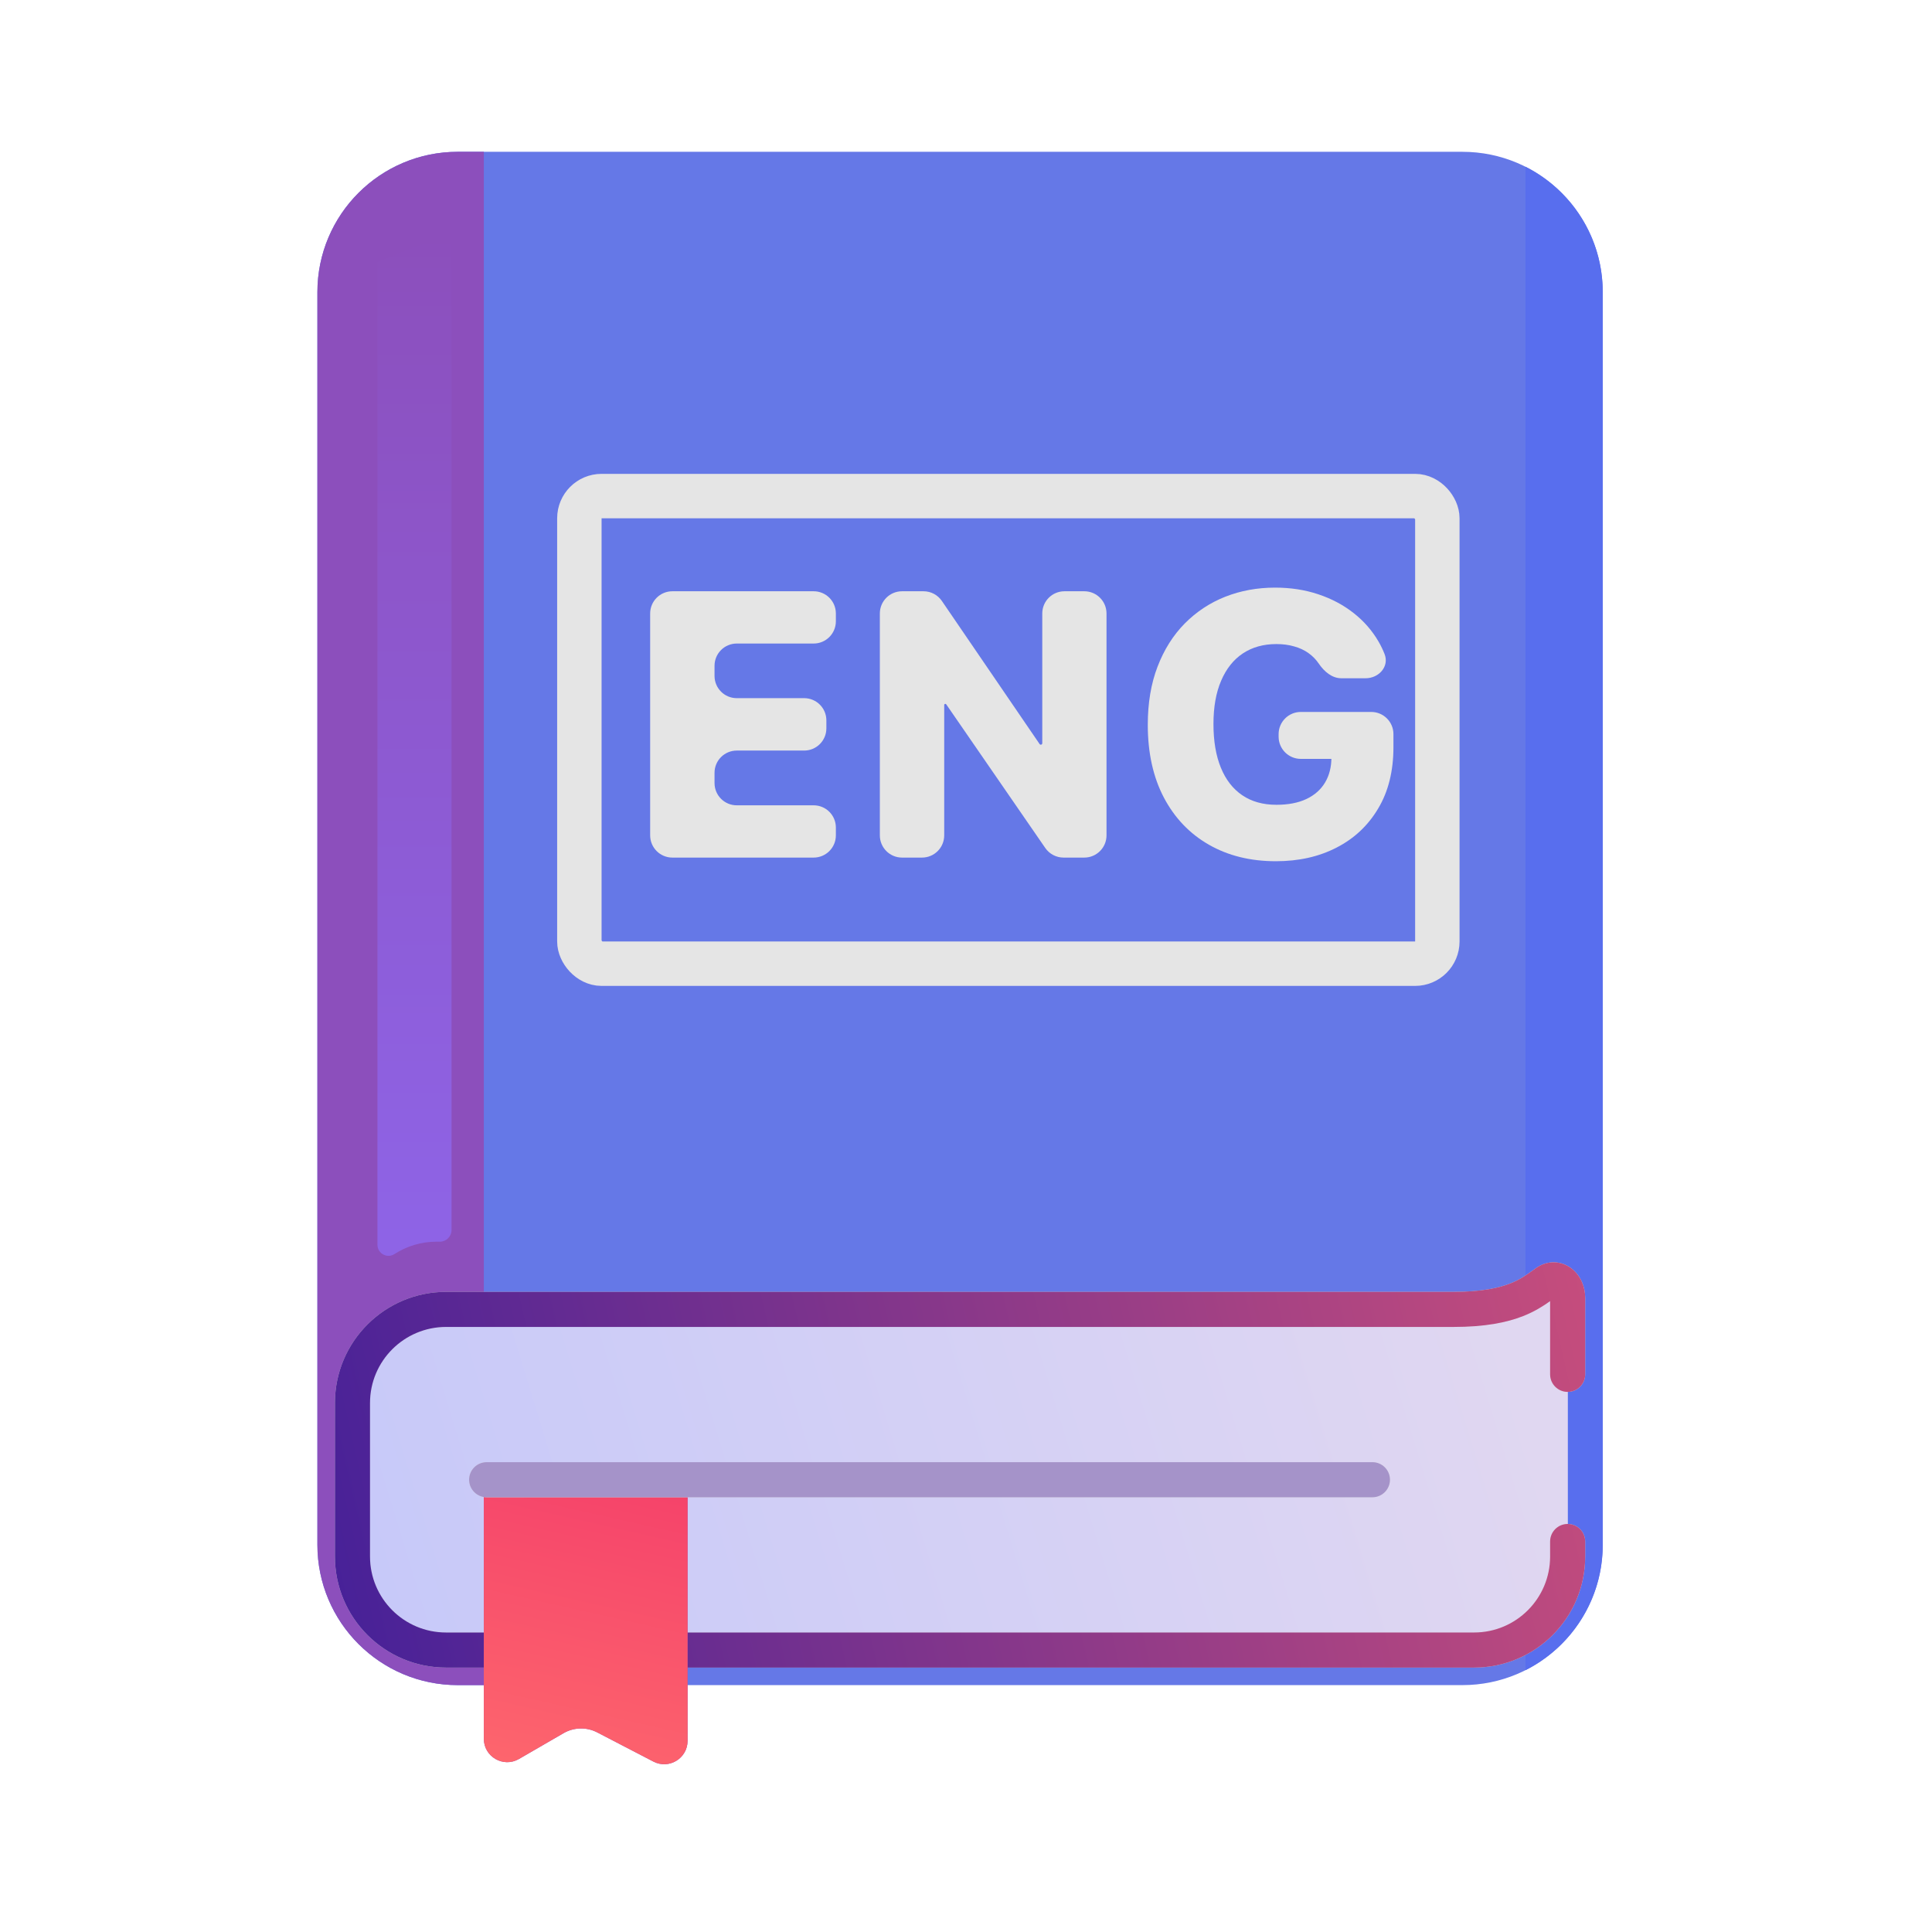 <svg width="140" height="140" viewBox="0 0 140 140" fill="none" xmlns="http://www.w3.org/2000/svg">
<path d="M23 111.942V21.168C23 15.552 27.552 11 33.168 11H105.972C111.588 11 116.14 15.552 116.14 21.168V111.942C116.14 117.558 111.588 122.11 105.972 122.11H33.168C27.552 122.11 23 117.558 23 111.942Z" fill="#6578E7"/>
<path fill-rule="evenodd" clip-rule="evenodd" d="M35.06 11V122.11H33.168C27.552 122.11 23 117.558 23 111.942V21.168C23 15.552 27.552 11 33.168 11H35.06Z" fill="#8C4FBC"/>
<path d="M27.351 90.201V18.986L32.721 16.833V89.129C32.721 89.597 32.342 89.977 31.874 89.977H31.627C30.548 89.977 29.492 90.288 28.586 90.873C28.053 91.218 27.351 90.835 27.351 90.201Z" fill="url(#paint0_linear_903_6895)"/>
<path fill-rule="evenodd" clip-rule="evenodd" d="M110.54 121.029V12.081C113.861 13.754 116.14 17.195 116.14 21.168V111.942C116.14 115.915 113.861 119.356 110.54 121.029Z" fill="#586EEE"/>
<path d="M25.542 112.79V101.662C25.542 97.919 28.586 94.884 32.33 94.884H105.319C109.657 94.884 110.97 93.677 112.041 92.927C112.807 92.389 113.599 93.101 113.599 94.037V112.789C113.599 116.533 110.564 119.568 106.82 119.568H32.321C28.577 119.568 25.542 116.533 25.542 112.79Z" fill="#DDD5F2"/>
<path d="M25.542 112.79V101.662C25.542 97.919 28.586 94.884 32.33 94.884H105.319C109.657 94.884 110.97 93.677 112.041 92.927C112.807 92.389 113.599 93.101 113.599 94.037V112.789C113.599 116.533 110.564 119.568 106.82 119.568H32.321C28.577 119.568 25.542 116.533 25.542 112.79Z" fill="url(#paint1_linear_903_6895)"/>
<path d="M112.327 94.285C111.865 94.614 111.235 95.029 110.37 95.369C109.184 95.837 107.606 96.155 105.319 96.155H32.329C29.285 96.155 26.813 98.623 26.813 101.662V112.79C26.813 115.831 29.279 118.297 32.321 118.297H106.82C109.862 118.297 112.327 115.832 112.327 112.791V111.703C112.327 111.001 112.896 110.432 113.598 110.432C114.3 110.432 114.869 111.001 114.869 111.703V112.791C114.869 117.236 111.265 120.839 106.82 120.839H32.321C27.875 120.839 24.271 117.235 24.271 112.79V101.662C24.271 97.215 27.886 93.613 32.329 93.613H105.319C107.369 93.613 108.617 93.328 109.439 93.004C110.132 92.731 110.559 92.424 111.028 92.088L111.035 92.082C111.125 92.018 111.216 91.952 111.311 91.886C112.163 91.288 113.164 91.365 113.885 91.924C114.532 92.426 114.869 93.233 114.869 94.036V99.591C114.869 100.293 114.3 100.862 113.598 100.862C112.896 100.862 112.327 100.293 112.327 99.591V94.285Z" fill="#D9D9D9"/>
<path d="M112.327 94.285C111.865 94.614 111.235 95.029 110.37 95.369C109.184 95.837 107.606 96.155 105.319 96.155H32.329C29.285 96.155 26.813 98.623 26.813 101.662V112.79C26.813 115.831 29.279 118.297 32.321 118.297H106.82C109.862 118.297 112.327 115.832 112.327 112.791V111.703C112.327 111.001 112.896 110.432 113.598 110.432C114.3 110.432 114.869 111.001 114.869 111.703V112.791C114.869 117.236 111.265 120.839 106.82 120.839H32.321C27.875 120.839 24.271 117.235 24.271 112.79V101.662C24.271 97.215 27.886 93.613 32.329 93.613H105.319C107.369 93.613 108.617 93.328 109.439 93.004C110.132 92.731 110.559 92.424 111.028 92.088L111.035 92.082C111.125 92.018 111.216 91.952 111.311 91.886C112.163 91.288 113.164 91.365 113.885 91.924C114.532 92.426 114.869 93.233 114.869 94.036V99.591C114.869 100.293 114.3 100.862 113.598 100.862C112.896 100.862 112.327 100.293 112.327 99.591V94.285Z" fill="url(#paint2_linear_903_6895)"/>
<path d="M48.723 62.144C47.834 62.144 47.113 61.423 47.113 60.534V44.454C47.113 43.565 47.834 42.845 48.723 42.845H58.96C59.849 42.845 60.57 43.565 60.57 44.454V45.023C60.57 45.912 59.849 46.633 58.96 46.633H53.388C52.499 46.633 51.778 47.354 51.778 48.243V48.981C51.778 49.87 52.499 50.591 53.388 50.591H58.272C59.161 50.591 59.882 51.312 59.882 52.2V52.779C59.882 53.668 59.161 54.389 58.272 54.389H53.388C52.499 54.389 51.778 55.109 51.778 55.998V56.746C51.778 57.635 52.499 58.356 53.388 58.356H58.96C59.849 58.356 60.57 59.077 60.57 59.965V60.534C60.57 61.423 59.849 62.144 58.96 62.144H48.723Z" fill="#E5E5E5"/>
<path d="M78.572 42.845C79.461 42.845 80.182 43.565 80.182 44.454V60.534C80.182 61.423 79.461 62.144 78.572 62.144H77.069C76.54 62.144 76.045 61.884 75.744 61.448L68.568 51.04C68.553 51.018 68.528 51.005 68.502 51.005C68.457 51.005 68.421 51.041 68.421 51.086V60.534C68.421 61.423 67.701 62.144 66.812 62.144H65.366C64.477 62.144 63.757 61.423 63.757 60.534V44.454C63.757 43.565 64.477 42.845 65.366 42.845H66.921C67.453 42.845 67.951 43.107 68.251 43.547L75.335 53.919C75.355 53.947 75.387 53.964 75.422 53.964C75.48 53.964 75.527 53.917 75.527 53.86V44.454C75.527 43.565 76.247 42.845 77.136 42.845H78.572Z" fill="#E5E5E5"/>
<path d="M97.198 49.149C96.518 49.149 95.96 48.663 95.574 48.103C95.367 47.795 95.113 47.534 94.811 47.321C94.51 47.107 94.164 46.947 93.774 46.84C93.385 46.727 92.958 46.671 92.493 46.671C91.557 46.671 90.746 46.897 90.062 47.349C89.383 47.801 88.859 48.461 88.488 49.328C88.117 50.189 87.932 51.235 87.932 52.466C87.932 53.704 88.111 54.759 88.469 55.632C88.827 56.506 89.345 57.172 90.024 57.63C90.702 58.089 91.525 58.318 92.493 58.318C93.347 58.318 94.07 58.18 94.66 57.903C95.257 57.621 95.709 57.222 96.017 56.707C96.325 56.191 96.479 55.585 96.479 54.888L97.346 54.992H94.263C93.374 54.992 92.653 54.271 92.653 53.382V53.199C92.653 52.31 93.374 51.59 94.263 51.59H99.364C100.253 51.59 100.974 52.31 100.974 53.199V54.144C100.974 55.871 100.606 57.351 99.871 58.582C99.143 59.813 98.138 60.759 96.856 61.418C95.581 62.078 94.114 62.408 92.455 62.408C90.614 62.408 88.997 62.009 87.602 61.211C86.207 60.413 85.121 59.276 84.341 57.8C83.562 56.317 83.173 54.558 83.173 52.523C83.173 50.94 83.409 49.535 83.88 48.31C84.351 47.079 85.007 46.036 85.849 45.182C86.697 44.327 87.677 43.68 88.789 43.24C89.908 42.801 91.111 42.581 92.399 42.581C93.517 42.581 94.557 42.741 95.518 43.061C96.485 43.382 97.34 43.834 98.081 44.418C98.829 45.003 99.435 45.697 99.9 46.501C100.067 46.789 100.211 47.088 100.332 47.397C100.685 48.294 99.92 49.149 98.957 49.149H97.198Z" fill="#E5E5E5"/>
<path d="M49.825 126.147V107.226H35.06V125.998C35.06 127.303 36.474 128.118 37.604 127.464L40.835 125.594C41.587 125.158 42.509 125.137 43.28 125.538L47.349 127.651C48.477 128.237 49.825 127.418 49.825 126.147Z" fill="#8C4FBC"/>
<path d="M49.825 126.147V107.226H35.06V125.998C35.06 127.303 36.474 128.118 37.604 127.464L40.835 125.594C41.587 125.158 42.509 125.137 43.28 125.538L47.349 127.651C48.477 128.237 49.825 127.418 49.825 126.147Z" fill="url(#paint3_linear_903_6895)"/>
<path d="M35.264 105.955C34.562 105.955 33.993 106.524 33.993 107.226C33.993 107.928 34.562 108.497 35.264 108.497H99.451C100.152 108.497 100.722 107.928 100.722 107.226C100.722 106.524 100.152 105.955 99.451 105.955H35.264Z" fill="#D9D9D9"/>
<path d="M35.264 105.955C34.562 105.955 33.993 106.524 33.993 107.226C33.993 107.928 34.562 108.497 35.264 108.497H99.451C100.152 108.497 100.722 107.928 100.722 107.226C100.722 106.524 100.152 105.955 99.451 105.955H35.264Z" fill="#A593C9"/>
<rect x="41.983" y="35.947" width="62.172" height="33.886" rx="1.61" stroke="#E5E5E5" stroke-width="3.219"/>
<defs>
<linearGradient id="paint0_linear_903_6895" x1="30.036" y1="16.833" x2="30.036" y2="91.671" gradientUnits="userSpaceOnUse">
<stop stop-color="#8C4FBC"/>
<stop offset="1" stop-color="#8E64E7"/>
</linearGradient>
<linearGradient id="paint1_linear_903_6895" x1="110.446" y1="99.688" x2="-21.781" y2="140.256" gradientUnits="userSpaceOnUse">
<stop stop-color="#E0D7F1"/>
<stop offset="1" stop-color="#B7C0FE"/>
</linearGradient>
<linearGradient id="paint2_linear_903_6895" x1="130.976" y1="94.15" x2="24.671" y2="118.655" gradientUnits="userSpaceOnUse">
<stop stop-color="#DA5478"/>
<stop offset="1" stop-color="#472198"/>
</linearGradient>
<linearGradient id="paint3_linear_903_6895" x1="47.583" y1="135.987" x2="53.773" y2="108.513" gradientUnits="userSpaceOnUse">
<stop stop-color="#FF6E6E"/>
<stop offset="1" stop-color="#F5426A"/>
</linearGradient>
</defs>
</svg>
